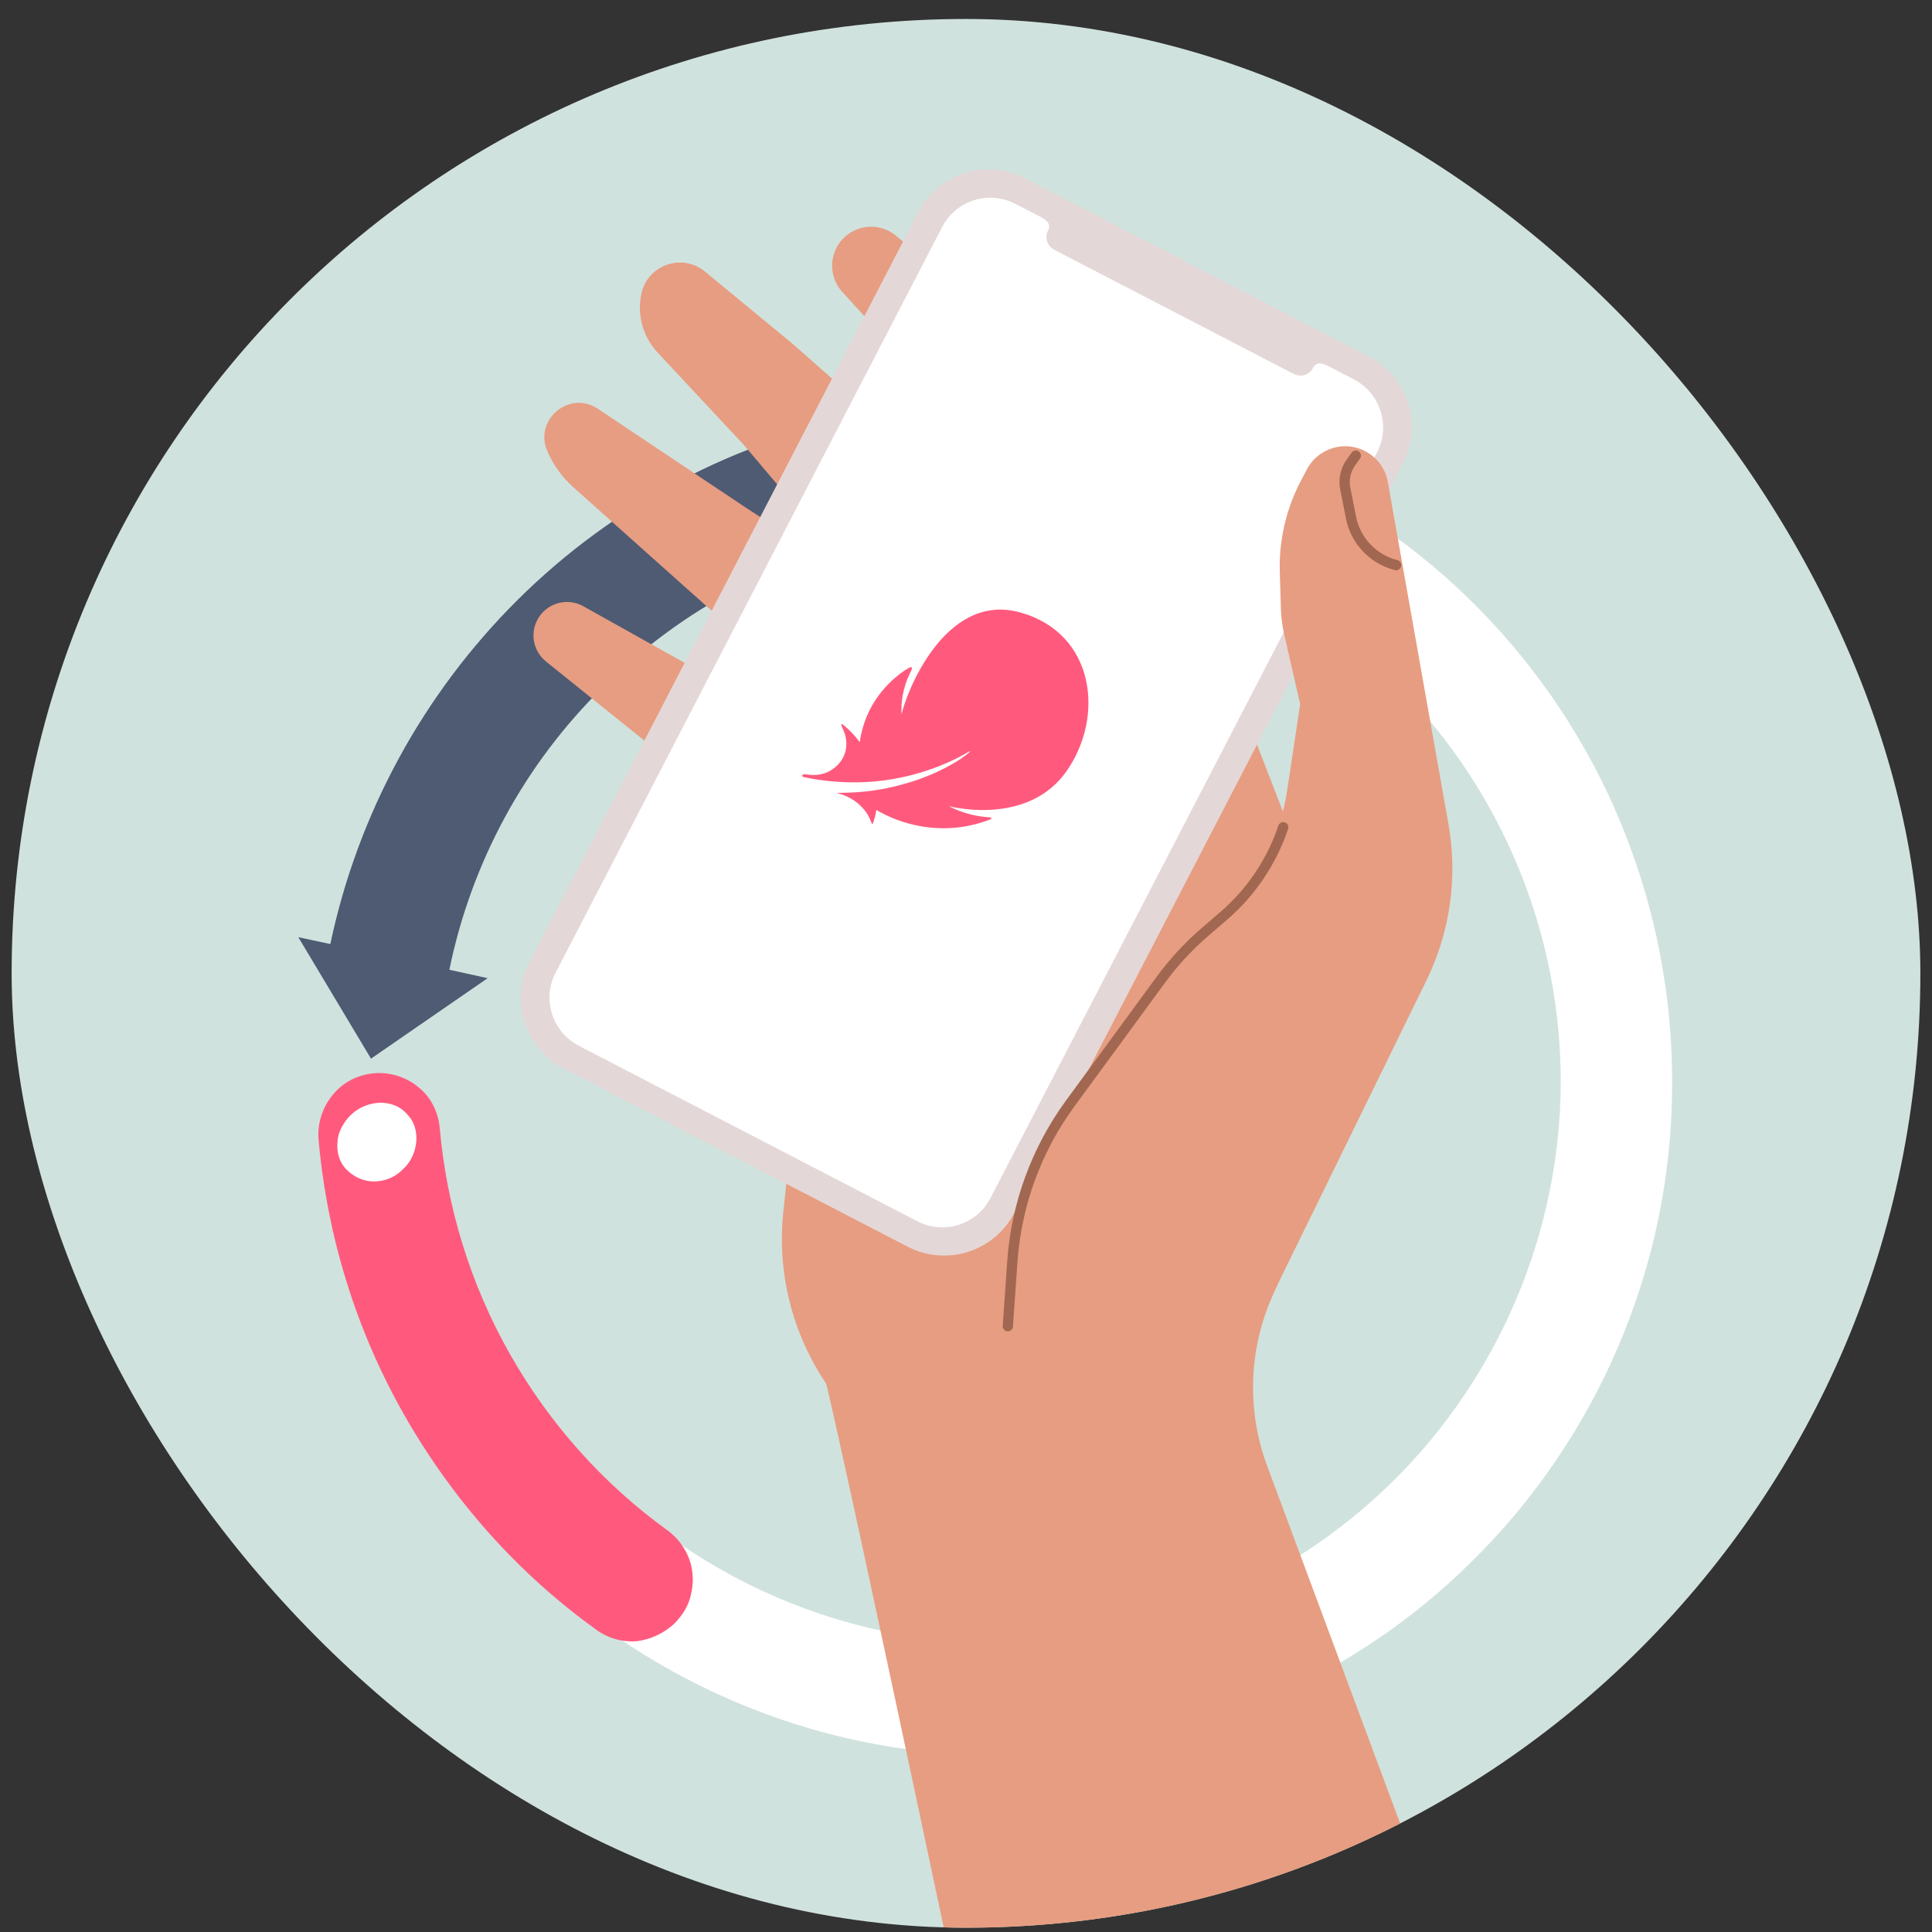<?xml version="1.0" encoding="utf-8"?>
<svg xmlns="http://www.w3.org/2000/svg" fill="none" height="10" viewBox="0 0 83 83" width="10">
<rect x="0" y="0" width="83" height="83" fill="#333333" stroke="none"/>
<g clip-path="url(#clip0_2076_22776)">
<rect fill="#D0E2DE" height="82" rx="41" width="82" x="0.5" y="0.815"/>
<path d="M19.129 42.225C20.139 36.622 23.098 31.556 27.491 27.902C31.873 24.26 37.398 22.275 43.101 22.307C49.488 22.35 55.617 24.959 60.097 29.507C64.589 34.066 67.086 40.217 67.051 46.615C66.993 53.013 64.392 59.132 59.842 63.637C55.28 68.132 49.128 70.632 42.73 70.6C36.813 70.535 31.133 68.329 26.731 64.375C22.339 60.409 19.551 54.976 18.891 49.093L14.073 49.072C14.319 51.985 15.024 54.843 16.155 57.543C17.577 60.982 19.66 64.141 22.282 66.785C24.892 69.44 28.006 71.568 31.434 73.046C34.997 74.591 38.818 75.386 42.684 75.418C46.549 75.451 50.393 74.699 53.967 73.23C57.419 71.795 60.568 69.721 63.213 67.099C65.87 64.487 67.999 61.372 69.479 57.943C71.015 54.39 71.823 50.558 71.835 46.692C71.87 42.827 71.12 38.983 69.653 35.409C68.231 31.948 66.148 28.811 63.527 26.145C60.917 23.49 57.803 21.362 54.374 19.884C50.812 18.338 46.991 17.544 43.125 17.511C39.259 17.479 35.416 18.23 31.841 19.699C28.401 21.123 25.241 23.208 22.595 25.831C19.939 28.442 17.798 31.569 16.318 34.998C15.477 36.937 14.86 38.965 14.468 41.038L19.129 42.225Z" fill="white"/>
<path d="M28.99 69.732C29.092 69.629 29.172 69.527 29.251 69.425C29.467 69.142 29.615 68.836 29.684 68.496C29.765 68.168 29.788 67.806 29.733 67.478C29.689 67.139 29.565 66.811 29.385 66.517C29.205 66.224 28.98 65.976 28.698 65.762C25.922 63.757 23.611 61.174 21.913 58.182C20.215 55.19 19.196 51.878 18.891 48.463C18.826 47.762 18.511 47.129 17.969 46.701C17.439 46.262 16.75 46.049 16.059 46.108C15.358 46.178 14.723 46.497 14.291 47.042C13.848 47.575 13.631 48.266 13.685 48.956C14.056 53.118 15.298 57.152 17.367 60.788C19.437 64.424 22.232 67.582 25.618 70.015C26.125 70.386 26.747 70.554 27.358 70.507C27.947 70.437 28.536 70.163 28.99 69.732Z" fill="#FF5A7D"/>
<path d="M15.938 45.48L12.816 40.263L14.191 40.557C15.372 34.958 18.175 29.811 22.23 25.779C26.363 21.669 31.634 18.899 37.367 17.808C37.705 17.741 38.055 17.752 38.393 17.82C38.731 17.887 39.046 18.023 39.339 18.225C39.621 18.417 39.857 18.676 40.049 18.958C40.24 19.24 40.364 19.566 40.432 19.904C40.511 20.321 40.489 20.749 40.365 21.166C40.241 21.56 40.016 21.943 39.712 22.247C39.34 22.619 38.867 22.866 38.338 22.968C33.629 23.845 29.304 26.142 25.914 29.509C22.547 32.809 20.25 37.044 19.305 41.662L20.95 42.023L15.938 45.48Z" fill="#4E5B73"/>
<path d="M16.056 50.756C16.512 50.758 16.955 50.586 17.285 50.256C17.636 49.947 17.84 49.514 17.882 49.055C17.924 48.597 17.79 48.167 17.488 47.865C17.209 47.54 16.792 47.374 16.335 47.372C16.117 47.382 15.887 47.424 15.676 47.51C15.466 47.595 15.265 47.713 15.094 47.883C14.913 48.044 14.785 48.234 14.679 48.424C14.572 48.635 14.508 48.844 14.499 49.062C14.457 49.521 14.59 49.95 14.892 50.252C15.205 50.565 15.621 50.754 16.056 50.756Z" fill="white"/>
<path d="M36.344 60.547C36.344 60.547 45.628 61.061 46.169 60.925C48.808 58.351 54.327 51.4 55.294 44.187C55.608 41.843 56.048 37.266 56.048 37.266L51.577 25.738L45.955 27.242L41.327 30.279L37.589 34.492L34.056 39.816C33.379 40.836 33.065 42.053 33.164 43.273L33.778 50.873L33.653 52.044C33.324 55.13 34.299 58.213 36.344 60.547Z" fill="#E79D81"/>
<path d="M42.367 13.358L38.493 10.13C37.622 9.404 36.297 9.737 35.871 10.787C35.63 11.385 35.752 12.068 36.187 12.544L40.078 16.807L43.761 21.391L45.303 26.392C45.429 26.8 45.653 27.17 45.955 27.471L51.598 25.787L48.202 18.928C47.932 18.383 47.558 17.897 47.101 17.497L42.367 13.358Z" fill="#E79D81"/>
<path d="M32.069 21.827L25.686 17.563C24.465 16.747 22.932 18.021 23.509 19.371C23.765 19.969 24.149 20.504 24.635 20.937L33.581 28.924L37.592 35.181L40.806 31.018L37.384 25.717C37.062 25.218 36.638 24.793 36.14 24.47L32.069 21.827Z" fill="#E79D81"/>
<path d="M31.197 34.645L33.984 40.432L37.925 36.867L34.034 31.344C33.816 31.034 33.532 30.778 33.201 30.593L25.058 26.044C24.313 25.627 23.371 25.948 23.035 26.734C22.782 27.326 22.954 28.014 23.456 28.418L31.197 34.645Z" fill="#E79D81"/>
<path d="M46.032 29.959L41.702 22.078C41.303 21.353 40.782 20.702 40.161 20.155L34.08 14.797L30.286 11.667C29.311 10.863 27.829 11.373 27.556 12.608C27.356 13.515 27.615 14.462 28.248 15.142L31.969 19.129L36.715 24.749L40.221 31.265L46.032 29.959Z" fill="#E79D81"/>
<path d="M41.621 30.744L38.07 34.31L34.063 39.715" stroke="#A26750" stroke-linecap="round" stroke-linejoin="round" stroke-width="0.441"/>
<path d="M34.508 50.964L37.126 48.31" stroke="#A26750" stroke-linecap="round" stroke-linejoin="round" stroke-width="0.441"/>
<path d="M44.92 28.295L48.095 26.341" stroke="#A26750" stroke-linecap="round" stroke-linejoin="round" stroke-width="0.441"/>
<path d="M36.882 25.309L40.454 31.846" stroke="#A26750" stroke-linecap="round" stroke-linejoin="round" stroke-width="0.441"/>
<path d="M24.219 45.901L38.985 53.555C40.656 54.422 42.71 53.776 43.572 52.112L60.271 19.899C61.133 18.236 60.477 16.185 58.806 15.319L44.04 7.665C42.369 6.799 40.316 7.445 39.453 9.108L22.755 41.321C21.892 42.984 22.547 45.034 24.219 45.901Z" fill="#E4D7D7"/>
<path d="M45.024 9.904C44.868 10.203 44.986 10.572 45.287 10.729L55.584 16.066C55.885 16.223 56.255 16.106 56.41 15.806C56.566 15.507 56.825 15.603 57.126 15.759L58.155 16.293C59.301 16.886 59.75 18.291 59.159 19.431L42.548 51.475C41.957 52.615 40.55 53.057 39.405 52.464L24.871 44.929C23.726 44.336 23.277 42.931 23.867 41.791L40.479 9.747C41.07 8.607 42.476 8.165 43.621 8.758L44.65 9.291C44.951 9.447 45.179 9.604 45.024 9.904Z" fill="white"/>
<path d="M34.552 33.39C35.268 33.543 36.558 33.719 37.995 33.525C40.267 33.219 41.661 32.248 41.673 32.265C41.713 32.316 40.718 33.105 39.112 33.6C37.962 33.955 37.045 34.05 36.141 34.06C35.573 34.064 36.457 34.02 37.078 34.73C37.505 35.217 37.425 35.598 37.528 35.297C37.576 35.159 37.624 34.955 37.651 34.798C38.095 35.057 38.748 35.364 39.627 35.507C40.587 35.664 41.536 35.573 42.447 35.239C42.766 35.122 42.515 35.115 42.371 35.101C42.02 35.072 41.391 34.966 40.754 34.628C41.212 34.753 44.233 35.362 45.804 33.151C47.476 30.797 47.043 27.189 43.808 26.305C40.571 25.421 38.903 29.84 38.732 30.696C38.691 30.197 38.804 29.511 39.073 28.963C39.175 28.756 39.3 28.522 38.925 28.765C38.208 29.232 37.163 30.226 36.937 31.885C36.736 31.615 36.544 31.415 36.358 31.252C36.149 31.069 36.058 30.994 36.24 31.386C36.385 31.695 36.488 32.34 36 32.849C35.627 33.24 35.137 33.349 34.666 33.272C34.446 33.231 34.393 33.357 34.552 33.39Z" fill="#FF5A7D"/>
<path d="M54.439 62.981L69.331 103.018L55.426 111.271L47.528 115.967C47.528 115.967 35.939 60.631 35.355 58.907C35.674 58.923 43.369 55.736 43.369 55.736L48.036 46.07L53.385 38.609C54.394 37.202 55.054 35.575 55.312 33.863L55.856 30.255L55.167 27.234C55.086 26.878 55.039 26.514 55.028 26.148L54.981 24.578C54.941 23.221 55.249 21.877 55.877 20.674L56.14 20.171C56.371 19.728 56.772 19.396 57.251 19.251C58.318 18.929 59.426 19.61 59.621 20.707L62.226 35.401C62.631 37.685 62.299 40.038 61.28 42.122L54.922 55.111L54.7 55.599C53.641 57.928 53.547 60.583 54.439 62.981Z" fill="#E79D81"/>
<path d="M58.246 19.573L58.031 19.875C57.803 20.196 57.717 20.597 57.793 20.984L58.04 22.235C58.237 23.233 58.991 24.028 59.978 24.277V24.277" stroke="#A26750" stroke-linecap="round" stroke-linejoin="round" stroke-width="0.441"/>
<path d="M43.297 56.975L43.491 54.198C43.663 51.741 44.527 49.383 45.983 47.396L49.873 42.087C50.431 41.327 51.073 40.633 51.788 40.019L52.561 39.355C53.746 38.337 54.633 37.019 55.129 35.539V35.539" stroke="#A26750" stroke-linecap="round" stroke-linejoin="round" stroke-width="0.441"/>
</g>
<defs>
<clipPath id="clip0_2076_22776">
<rect fill="white" height="82" rx="41" width="82" x="0.5" y="0.815"/>
</clipPath>
</defs>
</svg>
